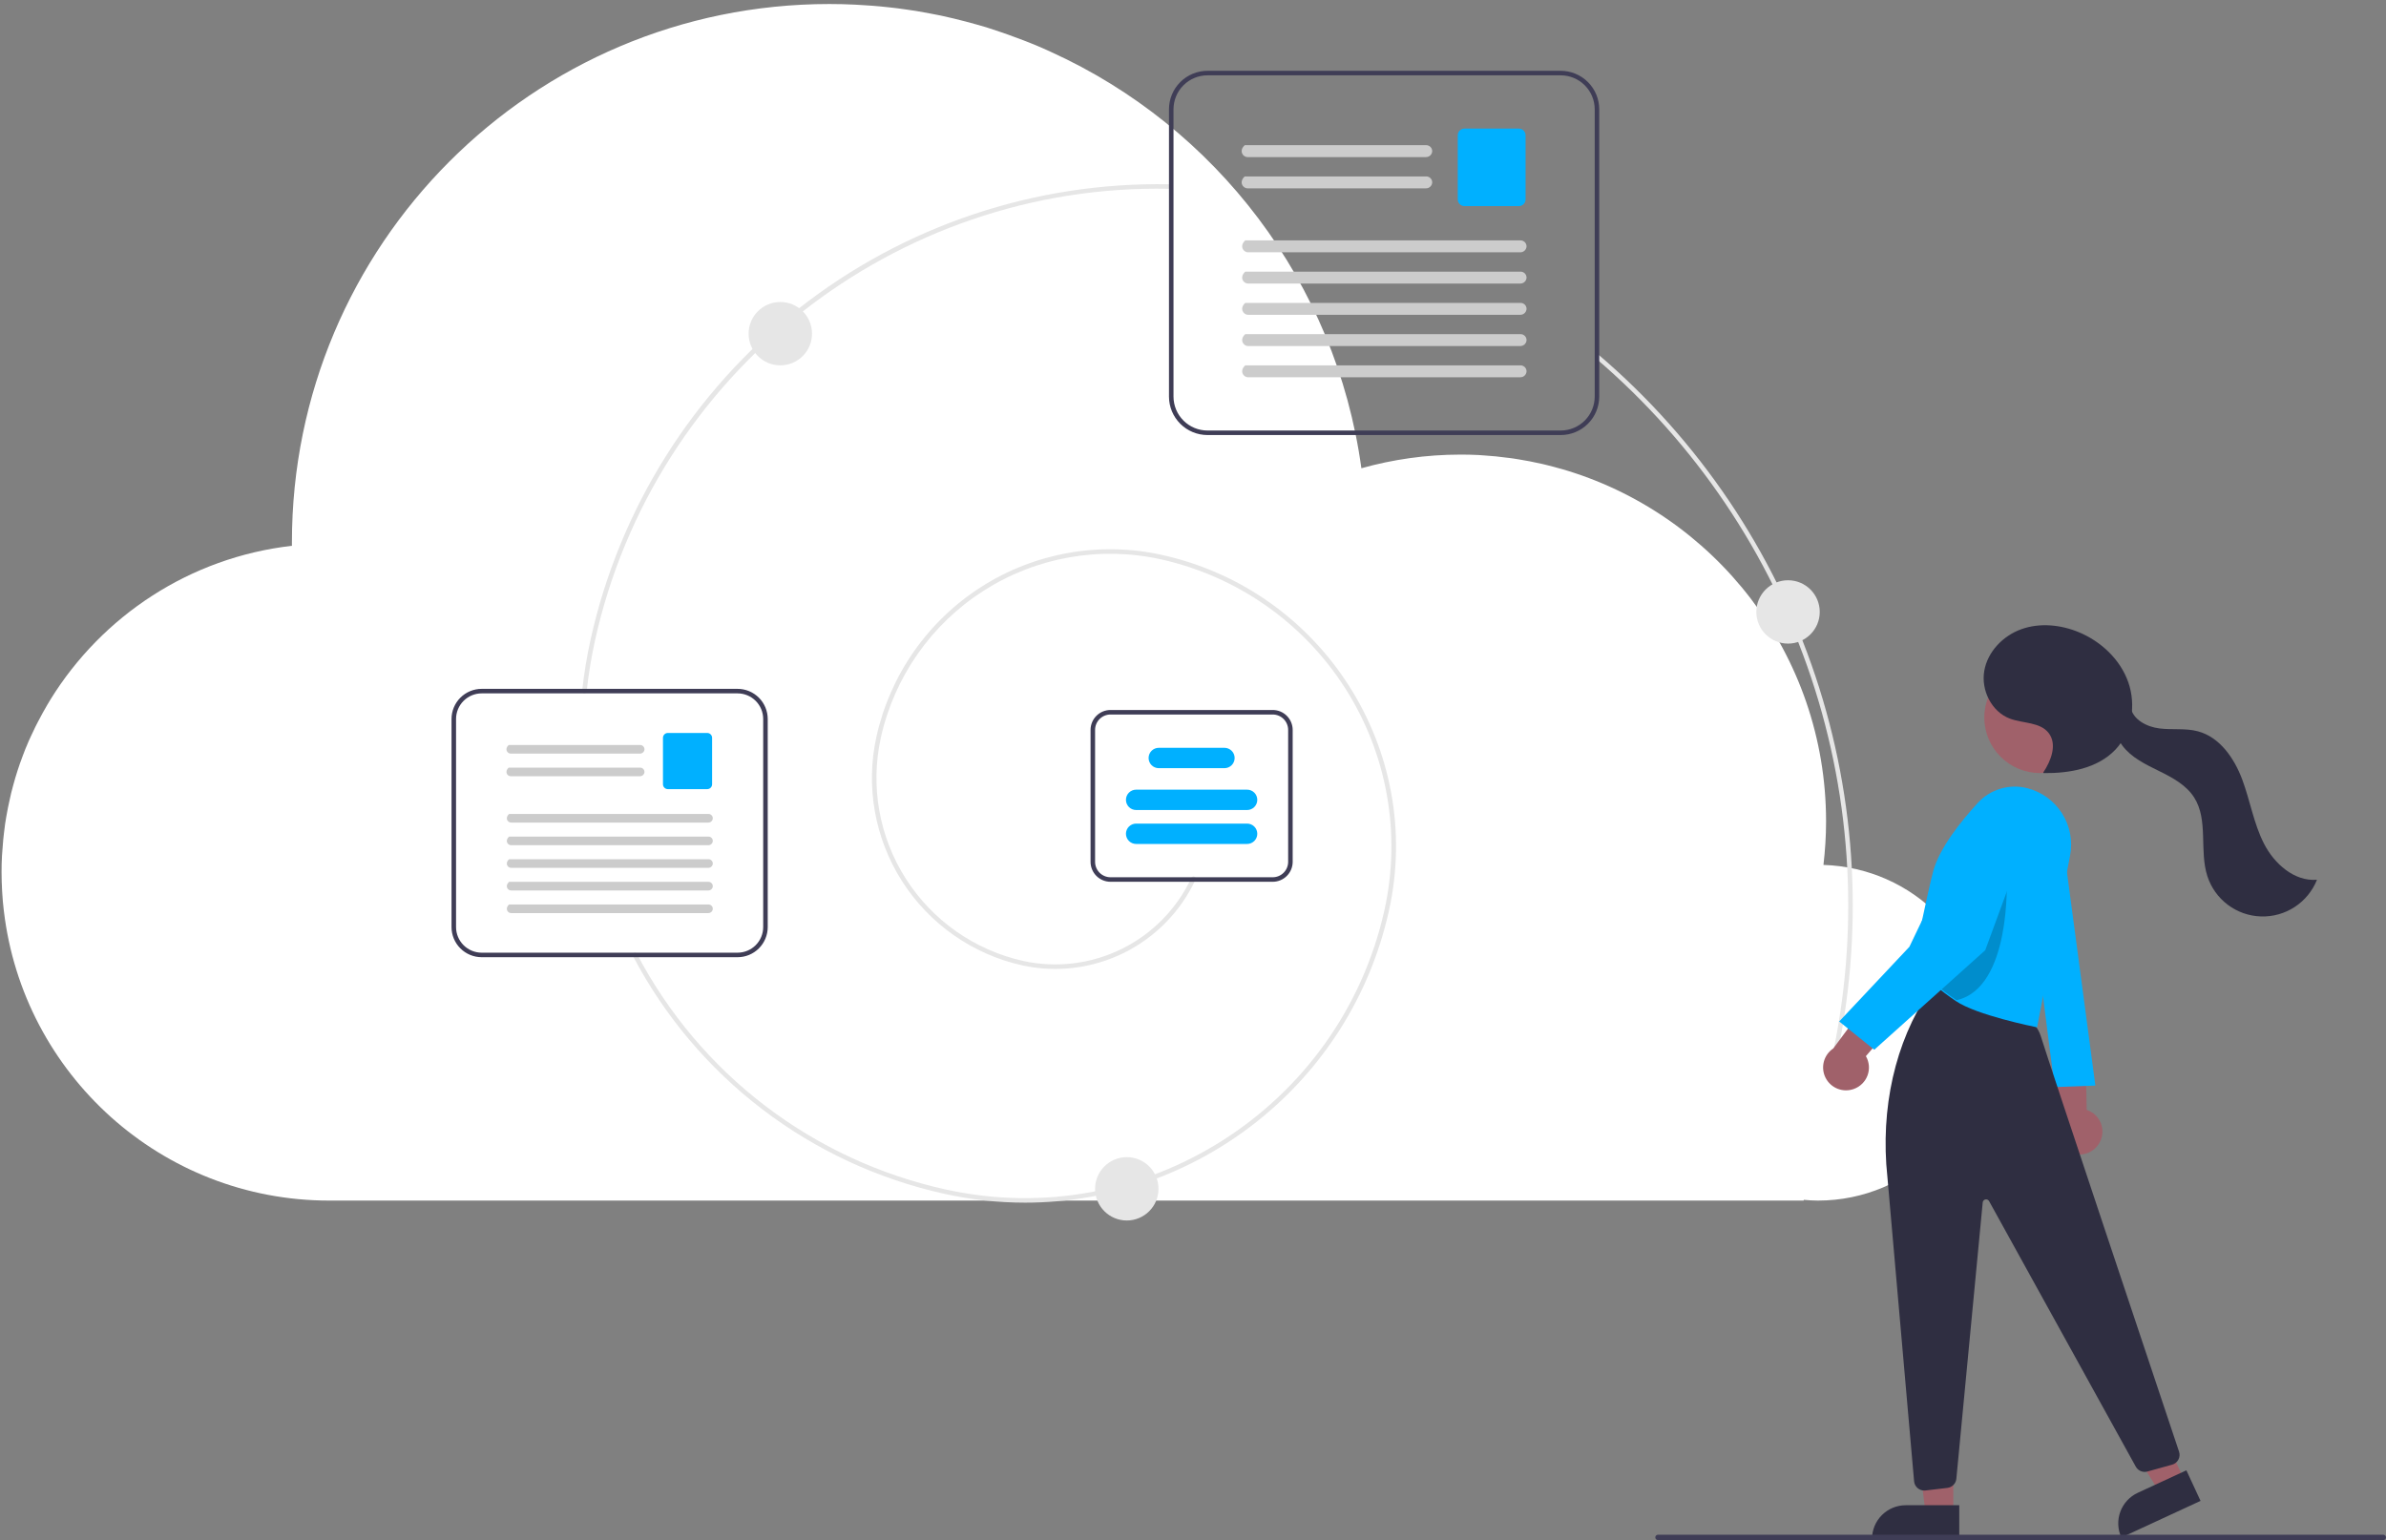 <?xml version="1.0" encoding="UTF-8"?> <svg xmlns="http://www.w3.org/2000/svg" width="539" height="348" viewBox="0 0 539 348" fill="none"><rect x="0" y="0" width="539" height="348" fill="#808080" stroke="none"/><path d="M411.92 195.433C412.298 192.208 412.511 188.936 412.511 185.616C412.511 147.773 387.179 115.835 352.598 105.923C352.55 105.923 352.503 105.923 352.479 105.9C351.391 105.592 350.28 105.283 349.168 105.022C348.931 104.975 348.695 104.904 348.482 104.856C347.512 104.643 346.542 104.43 345.573 104.24C345.17 104.169 344.768 104.098 344.366 104.027C343.515 103.884 342.687 103.718 341.835 103.6C341.268 103.505 340.676 103.458 340.109 103.386C339.399 103.292 338.666 103.197 337.956 103.126C337.176 103.054 336.395 103.007 335.615 102.936C335.071 102.888 334.527 102.841 333.983 102.817C332.634 102.746 331.262 102.722 329.914 102.722C322.156 102.722 314.658 103.813 307.538 105.805C301.767 63.789 274.613 28.625 237.383 11.72C237.028 11.554 236.673 11.388 236.295 11.222C235.136 10.7 233.953 10.202 232.771 9.728C232.274 9.514 231.754 9.325 231.257 9.135C230.145 8.708 229.01 8.281 227.874 7.878C227.283 7.665 226.692 7.475 226.1 7.262C225.012 6.883 223.924 6.527 222.813 6.171C222.127 5.958 221.441 5.792 220.755 5.578C219.028 5.08 217.278 4.63 215.527 4.203C214.534 3.966 213.541 3.729 212.523 3.516C211.696 3.35 210.891 3.184 210.064 3.041C209.023 2.852 207.982 2.662 206.918 2.472C206.113 2.354 205.309 2.235 204.505 2.117C203.393 1.951 202.258 1.808 201.146 1.69C200.389 1.595 199.632 1.524 198.876 1.453C197.622 1.334 196.345 1.239 195.067 1.168C194.429 1.121 193.79 1.073 193.152 1.05C191.236 0.955 189.296 0.907 187.357 0.907C120.252 0.907 65.945 55.372 65.945 122.521C65.945 122.782 65.945 123.043 65.945 123.327C42.883 125.959 23.061 139.19 11.4 158.064C11.4 158.064 11.4 158.088 11.377 158.111C10.904 158.87 10.454 159.653 10.005 160.459C9.887 160.696 9.745 160.909 9.627 161.123C9.248 161.81 8.893 162.522 8.515 163.209C8.349 163.541 8.16 163.873 7.994 164.229C7.687 164.869 7.379 165.533 7.072 166.173C6.883 166.576 6.694 167.003 6.504 167.406C6.244 168.023 5.984 168.639 5.724 169.256C5.535 169.73 5.345 170.204 5.18 170.678C4.943 171.271 4.73 171.864 4.517 172.48C4.328 173.002 4.163 173.524 3.997 174.022C3.808 174.591 3.619 175.183 3.453 175.776C3.287 176.321 3.122 176.891 2.98 177.46C2.814 178.029 2.672 178.598 2.531 179.167C2.389 179.76 2.247 180.352 2.128 180.969C2.01 181.514 1.892 182.083 1.774 182.629C1.655 183.269 1.537 183.909 1.419 184.549C1.324 185.071 1.23 185.616 1.159 186.138C1.064 186.825 0.969 187.537 0.899 188.224C0.851 188.722 0.78 189.22 0.733 189.718C0.662 190.501 0.615 191.307 0.544 192.113C0.52 192.54 0.473 192.943 0.449 193.37C0.378 194.603 0.354 195.812 0.354 197.069C0.354 198.468 0.402 199.843 0.473 201.218C0.473 201.455 0.52 201.716 0.52 201.953C0.591 203.139 0.686 204.3 0.828 205.462C0.828 205.581 0.851 205.723 0.875 205.842C5.203 242.689 36.449 271.284 74.389 271.284H407.426C407.426 271.284 407.473 271.166 407.497 271.118C408.537 271.213 409.602 271.284 410.666 271.284C431.599 271.284 448.535 254.283 448.535 233.323C448.535 212.362 432.238 196.073 411.872 195.433H411.92Z" fill="white"></path><g clip-path="url(#clip0_1435_1935)"><path d="M231.56 271.754C270.185 271.754 305.088 244.978 313.766 205.77C321.799 169.473 298.783 133.412 262.459 125.385C255.525 123.852 248.357 123.7 241.364 124.936C234.371 126.171 227.691 128.771 221.703 132.587C215.716 136.403 210.54 141.36 206.469 147.175C202.399 152.99 199.515 159.549 197.982 166.478C195.512 177.698 197.597 189.439 203.779 199.124C209.961 208.81 219.735 215.65 230.958 218.144C238.712 219.826 246.807 218.823 253.915 215.3C261.023 211.778 266.721 205.944 270.073 198.759C270.101 198.698 270.118 198.631 270.12 198.564C270.123 198.497 270.113 198.43 270.09 198.367C270.066 198.303 270.031 198.245 269.985 198.196C269.939 198.146 269.884 198.106 269.823 198.078C269.762 198.05 269.696 198.034 269.628 198.032C269.561 198.029 269.494 198.04 269.431 198.064C269.368 198.087 269.31 198.123 269.26 198.169C269.211 198.215 269.171 198.27 269.144 198.331C265.89 205.306 260.36 210.968 253.461 214.387C246.562 217.806 238.704 218.778 231.179 217.145C220.221 214.711 210.677 208.032 204.641 198.575C198.605 189.117 196.569 177.654 198.981 166.698C202.019 152.97 210.391 141.01 222.254 133.449C234.117 125.889 248.5 123.347 262.238 126.383C279.434 130.204 294.411 140.684 303.884 155.526C313.357 170.367 316.551 188.357 312.767 205.549C302.862 250.301 258.37 278.658 213.584 268.761C198.787 265.501 184.883 259.049 172.843 249.856C160.804 240.663 150.921 228.952 143.886 215.542C143.855 215.482 143.813 215.43 143.761 215.386C143.709 215.343 143.65 215.311 143.586 215.291C143.521 215.271 143.454 215.264 143.387 215.27C143.32 215.276 143.254 215.295 143.195 215.326C143.135 215.358 143.083 215.4 143.04 215.452C142.996 215.504 142.964 215.563 142.944 215.628C142.924 215.692 142.917 215.759 142.924 215.826C142.93 215.893 142.949 215.958 142.981 216.018C150.085 229.56 160.065 241.386 172.222 250.669C184.38 259.952 198.421 266.468 213.363 269.759C219.338 271.083 225.44 271.752 231.56 271.754Z" fill="#E6E6E6"></path><path d="M132.021 156.675C132.147 156.674 132.269 156.628 132.363 156.543C132.457 156.459 132.516 156.343 132.529 156.218C132.946 152.354 133.575 148.516 134.415 144.721C147.775 84.352 202.3 41.405 264.062 42.661C264.198 42.663 264.329 42.612 264.427 42.518C264.525 42.424 264.581 42.295 264.584 42.16C264.587 42.024 264.535 41.893 264.441 41.795C264.347 41.697 264.218 41.641 264.083 41.638C233.768 41.076 204.192 51.012 180.374 69.761C156.557 88.511 139.965 114.917 133.416 144.5C132.568 148.332 131.932 152.207 131.512 156.109C131.505 156.176 131.511 156.243 131.53 156.308C131.549 156.372 131.58 156.432 131.622 156.484C131.664 156.537 131.717 156.58 131.776 156.612C131.834 156.644 131.899 156.665 131.966 156.672C131.984 156.674 132.003 156.675 132.021 156.675Z" fill="#E6E6E6"></path><path d="M414.153 240.51C414.269 240.51 414.382 240.47 414.473 240.398C414.564 240.325 414.627 240.223 414.652 240.109C421.09 211.117 419.516 180.92 410.097 152.753C400.678 124.586 383.769 99.509 361.181 80.209C361.13 80.165 361.071 80.131 361.007 80.11C360.943 80.088 360.875 80.08 360.808 80.085C360.741 80.09 360.675 80.108 360.615 80.139C360.555 80.169 360.501 80.211 360.457 80.262C360.414 80.313 360.38 80.373 360.359 80.437C360.338 80.501 360.331 80.569 360.336 80.636C360.341 80.703 360.36 80.768 360.391 80.828C360.421 80.888 360.464 80.942 360.515 80.985C382.962 100.165 399.766 125.085 409.126 153.077C418.487 181.068 420.051 211.077 413.653 239.889C413.636 239.964 413.637 240.041 413.654 240.116C413.672 240.19 413.705 240.26 413.753 240.32C413.801 240.379 413.862 240.427 413.931 240.46C414.001 240.493 414.076 240.51 414.153 240.51Z" fill="#E6E6E6"></path><path d="M272.769 98.302H352.574C354.88 98.299 357.09 97.383 358.72 95.754C360.351 94.125 361.268 91.916 361.271 89.612V24.69C361.268 22.386 360.351 20.177 358.72 18.548C357.09 16.919 354.88 16.003 352.574 16H272.769C270.463 16.003 268.253 16.919 266.623 18.548C264.992 20.177 264.075 22.386 264.073 24.69V89.612C264.075 91.916 264.992 94.125 266.623 95.754C268.253 97.383 270.463 98.299 272.769 98.302ZM352.574 17.022C354.608 17.025 356.559 17.833 357.997 19.271C359.436 20.708 360.245 22.657 360.247 24.69V89.612C360.245 91.645 359.436 93.594 357.997 95.031C356.559 96.469 354.608 97.277 352.574 97.28H272.769C270.735 97.277 268.784 96.469 267.346 95.031C265.907 93.594 265.098 91.645 265.096 89.612V24.69C265.098 22.657 265.907 20.708 267.346 19.271C268.784 17.833 270.735 17.025 272.769 17.022H352.574Z" fill="#3F3D56"></path><path d="M281.84 35.496H322.116C322.47 35.503 322.814 35.376 323.077 35.139C323.341 34.903 323.505 34.576 323.536 34.224C323.546 34.041 323.518 33.859 323.455 33.687C323.392 33.516 323.295 33.359 323.169 33.226C323.043 33.094 322.892 32.988 322.724 32.916C322.556 32.844 322.375 32.806 322.192 32.806H281.193C279.843 33.992 280.665 35.496 281.84 35.496Z" fill="#CCCCCC"></path><path d="M281.84 42.556H322.116C322.47 42.563 322.814 42.435 323.077 42.199C323.341 41.963 323.505 41.636 323.536 41.283C323.546 41.101 323.518 40.918 323.455 40.747C323.392 40.575 323.295 40.419 323.169 40.286C323.043 40.153 322.892 40.048 322.724 39.975C322.556 39.903 322.375 39.866 322.192 39.866H281.193C279.843 41.052 280.665 42.556 281.84 42.556Z" fill="#CCCCCC"></path><path d="M330.823 46.575H343.115C343.517 46.575 343.901 46.415 344.185 46.131C344.469 45.848 344.628 45.463 344.629 45.062V30.567C344.628 30.166 344.469 29.782 344.185 29.498C343.901 29.215 343.517 29.055 343.115 29.055H330.823C330.422 29.055 330.037 29.215 329.753 29.498C329.47 29.782 329.31 30.166 329.309 30.567V45.062C329.31 45.463 329.47 45.848 329.753 46.131C330.037 46.415 330.422 46.575 330.823 46.575Z" fill="#00B0FF"></path><path d="M281.957 57.01H343.426C343.78 57.017 344.123 56.89 344.387 56.654C344.65 56.417 344.814 56.09 344.846 55.738C344.856 55.555 344.828 55.373 344.765 55.201C344.702 55.03 344.604 54.873 344.479 54.74C344.353 54.608 344.202 54.502 344.034 54.43C343.866 54.358 343.685 54.321 343.502 54.321H281.31C279.959 55.507 280.782 57.01 281.957 57.01Z" fill="#CCCCCC"></path><path d="M281.957 64.072H343.426C343.78 64.079 344.123 63.951 344.387 63.715C344.65 63.479 344.814 63.152 344.846 62.799C344.856 62.617 344.828 62.434 344.765 62.263C344.702 62.091 344.604 61.935 344.479 61.802C344.353 61.669 344.202 61.564 344.034 61.492C343.866 61.419 343.685 61.382 343.502 61.382H281.31C279.959 62.568 280.782 64.072 281.957 64.072Z" fill="#CCCCCC"></path><path d="M281.957 71.129H343.426C343.78 71.136 344.123 71.008 344.387 70.772C344.65 70.536 344.814 70.209 344.846 69.856C344.856 69.674 344.828 69.491 344.765 69.32C344.702 69.148 344.604 68.992 344.479 68.859C344.353 68.726 344.202 68.621 344.034 68.549C343.866 68.476 343.685 68.439 343.502 68.439H281.31C279.959 69.625 280.782 71.129 281.957 71.129Z" fill="#CCCCCC"></path><path d="M281.957 78.19H343.426C343.78 78.197 344.123 78.07 344.387 77.833C344.65 77.597 344.814 77.27 344.846 76.917C344.856 76.735 344.828 76.552 344.765 76.381C344.702 76.21 344.604 76.053 344.479 75.92C344.353 75.787 344.202 75.682 344.034 75.61C343.866 75.538 343.685 75.5 343.502 75.5H281.31C279.959 76.686 280.782 78.19 281.957 78.19Z" fill="#CCCCCC"></path><path d="M281.957 85.247H343.426C343.78 85.254 344.123 85.127 344.387 84.891C344.65 84.655 344.814 84.327 344.846 83.975C344.856 83.792 344.828 83.61 344.765 83.439C344.702 83.267 344.604 83.11 344.479 82.978C344.353 82.845 344.202 82.739 344.034 82.667C343.866 82.595 343.685 82.558 343.502 82.558H281.31C279.959 83.744 280.782 85.247 281.957 85.247Z" fill="#CCCCCC"></path><path d="M108.811 216.291H166.619C168.424 216.289 170.156 215.571 171.433 214.295C172.709 213.02 173.428 211.29 173.43 209.485V162.458C173.428 160.654 172.709 158.924 171.433 157.648C170.156 156.372 168.424 155.654 166.619 155.652H108.811C107.006 155.654 105.274 156.372 103.997 157.648C102.721 158.924 102.002 160.654 102 162.458V209.485C102.002 211.29 102.721 213.02 103.997 214.295C105.274 215.571 107.006 216.289 108.811 216.291ZM166.619 156.675C168.153 156.676 169.624 157.286 170.709 158.371C171.794 159.455 172.405 160.925 172.407 162.458V209.485C172.405 211.019 171.794 212.489 170.709 213.573C169.624 214.657 168.153 215.267 166.619 215.269H108.811C107.277 215.267 105.806 214.657 104.721 213.573C103.635 212.489 103.025 211.019 103.023 209.485V162.458C103.025 160.925 103.635 159.455 104.721 158.371C105.806 157.286 107.277 156.676 108.811 156.675L166.619 156.675Z" fill="#3F3D56"></path><path d="M115.381 170.286H144.556C144.812 170.291 145.061 170.199 145.252 170.027C145.443 169.856 145.562 169.619 145.585 169.364C145.592 169.232 145.572 169.1 145.526 168.975C145.48 168.851 145.41 168.738 145.319 168.642C145.228 168.546 145.118 168.469 144.996 168.417C144.875 168.364 144.744 168.338 144.611 168.338H114.913C113.935 169.197 114.531 170.286 115.381 170.286Z" fill="#CCCCCC"></path><path d="M115.381 175.399H144.556C144.812 175.404 145.061 175.312 145.252 175.141C145.443 174.97 145.562 174.733 145.585 174.478C145.592 174.345 145.572 174.213 145.526 174.089C145.48 173.965 145.41 173.851 145.319 173.755C145.228 173.659 145.118 173.583 144.996 173.53C144.875 173.478 144.744 173.451 144.611 173.451H114.913C113.935 174.31 114.531 175.399 115.381 175.399Z" fill="#CCCCCC"></path><path d="M150.863 178.311H159.767C160.058 178.31 160.336 178.195 160.542 177.99C160.747 177.784 160.863 177.506 160.863 177.215V166.716C160.863 166.425 160.747 166.147 160.542 165.941C160.336 165.736 160.058 165.62 159.767 165.62H150.863C150.572 165.62 150.294 165.736 150.088 165.941C149.883 166.147 149.767 166.425 149.766 166.716V177.215C149.767 177.506 149.882 177.784 150.088 177.99C150.294 178.195 150.572 178.31 150.863 178.311Z" fill="#00B0FF"></path><path d="M115.467 185.869H159.993C160.249 185.875 160.498 185.782 160.689 185.611C160.88 185.44 160.998 185.203 161.021 184.948C161.028 184.816 161.008 184.683 160.963 184.559C160.917 184.435 160.846 184.322 160.755 184.225C160.664 184.129 160.554 184.053 160.433 184.001C160.311 183.948 160.18 183.921 160.048 183.921H114.998C114.02 184.78 114.616 185.869 115.467 185.869Z" fill="#CCCCCC"></path><path d="M115.467 190.985H159.993C160.249 190.99 160.498 190.898 160.689 190.727C160.88 190.555 160.998 190.318 161.021 190.063C161.028 189.931 161.008 189.799 160.963 189.675C160.917 189.55 160.846 189.437 160.755 189.341C160.664 189.245 160.554 189.168 160.433 189.116C160.311 189.064 160.18 189.037 160.048 189.037H114.998C114.02 189.896 114.616 190.985 115.467 190.985Z" fill="#CCCCCC"></path><path d="M115.467 196.097H159.993C160.249 196.102 160.498 196.009 160.689 195.838C160.88 195.667 160.998 195.43 161.021 195.175C161.028 195.043 161.008 194.911 160.963 194.786C160.917 194.662 160.846 194.549 160.755 194.453C160.664 194.356 160.554 194.28 160.433 194.228C160.311 194.175 160.18 194.148 160.048 194.148H114.998C114.02 195.008 114.616 196.097 115.467 196.097Z" fill="#CCCCCC"></path><path d="M115.467 201.211H159.993C160.249 201.216 160.498 201.124 160.689 200.953C160.88 200.782 160.998 200.545 161.021 200.29C161.028 200.157 161.008 200.025 160.963 199.901C160.917 199.777 160.846 199.663 160.755 199.567C160.664 199.471 160.554 199.395 160.433 199.342C160.311 199.29 160.18 199.263 160.048 199.263H114.998C114.02 200.122 114.616 201.211 115.467 201.211Z" fill="#CCCCCC"></path><path d="M115.467 206.323H159.993C160.249 206.329 160.498 206.236 160.689 206.065C160.88 205.894 160.998 205.657 161.021 205.402C161.028 205.27 161.008 205.137 160.963 205.013C160.917 204.889 160.846 204.775 160.755 204.679C160.664 204.583 160.554 204.507 160.433 204.455C160.311 204.402 160.18 204.375 160.048 204.375H114.998C114.02 205.234 114.616 206.323 115.467 206.323Z" fill="#CCCCCC"></path><path d="M250.863 199.247H287.512C288.707 199.245 289.852 198.771 290.696 197.927C291.541 197.083 292.016 195.938 292.018 194.745V164.93C292.016 163.736 291.541 162.592 290.696 161.748C289.852 160.904 288.707 160.429 287.512 160.428H250.863C249.668 160.429 248.523 160.904 247.678 161.748C246.834 162.592 246.358 163.736 246.357 164.93V194.745C246.358 195.938 246.834 197.083 247.678 197.927C248.523 198.771 249.668 199.245 250.863 199.247ZM287.512 161.45C288.435 161.451 289.32 161.818 289.973 162.471C290.626 163.123 290.993 164.008 290.994 164.93V194.745C290.993 195.667 290.626 196.552 289.973 197.204C289.32 197.856 288.435 198.223 287.512 198.224H250.863C249.939 198.223 249.054 197.856 248.401 197.204C247.749 196.552 247.381 195.667 247.38 194.745V164.93C247.381 164.008 247.749 163.123 248.401 162.471C249.054 161.818 249.939 161.451 250.863 161.45H287.512Z" fill="#3F3D56"></path><path d="M256.655 183.032H281.721C282.332 183.032 282.917 182.79 283.349 182.359C283.781 181.927 284.023 181.342 284.023 180.732C284.023 180.122 283.781 179.537 283.349 179.105C282.917 178.674 282.332 178.432 281.721 178.432H256.655C256.044 178.432 255.458 178.674 255.027 179.105C254.595 179.537 254.352 180.122 254.352 180.732C254.352 181.342 254.595 181.927 255.027 182.359C255.458 182.79 256.044 183.032 256.655 183.032Z" fill="#00B0FF"></path><path d="M261.77 173.575H276.605C277.216 173.575 277.801 173.333 278.233 172.902C278.665 172.47 278.907 171.885 278.907 171.275C278.907 170.665 278.665 170.08 278.233 169.648C277.801 169.217 277.216 168.975 276.605 168.975H261.77C261.159 168.975 260.574 169.217 260.142 169.648C259.71 170.08 259.468 170.665 259.468 171.275C259.468 171.885 259.71 172.47 260.142 172.902C260.574 173.333 261.159 173.575 261.77 173.575Z" fill="#00B0FF"></path><path d="M256.655 190.7H281.721C282.332 190.7 282.917 190.458 283.349 190.026C283.781 189.595 284.023 189.01 284.023 188.4C284.023 187.79 283.781 187.205 283.349 186.773C282.917 186.342 282.332 186.099 281.721 186.099H256.655C256.044 186.099 255.458 186.342 255.027 186.773C254.595 187.205 254.352 187.79 254.352 188.4C254.352 189.01 254.595 189.595 255.027 190.026C255.458 190.458 256.044 190.7 256.655 190.7Z" fill="#00B0FF"></path><path d="M474.339 258.102C474.693 257.439 474.897 256.706 474.937 255.956C474.977 255.206 474.852 254.456 474.57 253.759C474.289 253.062 473.858 252.435 473.307 251.923C472.757 251.41 472.101 251.025 471.386 250.793L471.009 232.53L463.188 237.918L464.745 254.435C464.435 255.662 464.586 256.96 465.17 258.082C465.754 259.205 466.73 260.075 467.912 260.527C469.095 260.979 470.402 260.982 471.587 260.535C472.771 260.088 473.751 259.222 474.339 258.102Z" fill="#A0616A"></path><path d="M465.691 187.777L473.347 245.294L464.131 245.641L456.429 185.263L458.277 184.173C458.981 183.759 459.776 183.525 460.592 183.492C461.407 183.459 462.219 183.629 462.953 183.986C463.687 184.343 464.322 184.876 464.799 185.537C465.277 186.199 465.584 186.968 465.691 187.777Z" fill="#00B0FF"></path><path d="M441.257 341.912L434.986 341.912L432.002 317.738L441.259 317.739L441.257 341.912Z" fill="#A0616A"></path><path d="M422.891 347.731L442.602 347.732L442.602 340.122L430.507 340.121C428.487 340.121 426.55 340.923 425.121 342.35C423.693 343.777 422.891 345.712 422.891 347.731Z" fill="#2F2E41"></path><path d="M493.439 334.422L487.748 337.055L474.877 316.371L483.277 312.486L493.439 334.422Z" fill="#A0616A"></path><path d="M479.218 347.414L497.105 339.139L493.906 332.233L482.929 337.311C481.097 338.159 479.676 339.699 478.98 341.594C478.284 343.489 478.369 345.582 479.218 347.414Z" fill="#2F2E41"></path><path d="M434.683 336.804C434.774 336.804 434.866 336.799 434.957 336.788L439.919 336.205C440.441 336.141 440.926 335.902 441.294 335.526C441.661 335.151 441.89 334.661 441.942 334.139L447.898 271.701C447.914 271.538 447.981 271.384 448.091 271.262C448.2 271.14 448.346 271.056 448.506 271.023C448.667 270.99 448.834 271.009 448.983 271.077C449.132 271.146 449.255 271.26 449.334 271.403L482.474 331.4C482.723 331.854 483.119 332.211 483.597 332.411C484.075 332.612 484.607 332.645 485.106 332.505L490.68 330.958C490.981 330.874 491.261 330.731 491.505 330.535C491.749 330.34 491.95 330.097 492.097 329.822C492.243 329.547 492.332 329.244 492.358 328.933C492.384 328.622 492.347 328.309 492.248 328.013C487.393 313.499 463.071 240.753 460.992 234.057C458.507 226.057 439.959 222.904 438.36 222.647L437.442 221.73L437.266 221.967C429.079 232.98 425.117 247.566 426.111 263.038L426.111 263.043L432.395 334.704C432.445 335.277 432.708 335.809 433.131 336.198C433.555 336.586 434.108 336.803 434.683 336.804Z" fill="#2F2E41"></path><path d="M460.824 174.679C453.885 174.679 448.259 169.058 448.259 162.124C448.259 155.189 453.885 149.568 460.824 149.568C467.763 149.568 473.389 155.189 473.389 162.124C473.389 169.058 467.763 174.679 460.824 174.679Z" fill="#A0616A"></path><path d="M460.183 232.134L467.639 193.302C468.262 190.022 467.615 186.628 465.828 183.806C464.041 180.985 461.248 178.948 458.014 178.108C456.015 177.588 453.913 177.623 451.932 178.209C449.952 178.795 448.169 179.909 446.776 181.431C442.97 185.583 438.136 191.623 436.718 196.831C435.518 201.25 432.139 217.813 432.105 217.979L432.078 218.111L432.172 218.208C432.19 218.226 434 220.096 436.817 222.429C438.47 223.798 440.16 225.069 441.84 226.206C446.556 229.388 459.386 231.975 459.93 232.083L460.183 232.134Z" fill="#00B0FF"></path><path opacity="0.2" d="M441.983 225.995C440.11 224.727 438.412 223.418 436.98 222.232C437.496 214.595 448.756 198.605 453.319 198.605C453.319 198.605 454.398 223.25 441.983 225.995Z" fill="black"></path><path d="M418.807 246.053C419.514 245.796 420.156 245.389 420.688 244.857C421.22 244.326 421.63 243.685 421.887 242.979C422.144 242.273 422.244 241.519 422.178 240.771C422.112 240.022 421.883 239.297 421.506 238.646L433.456 224.822L424.036 223.597L414.132 236.912C413.081 237.617 412.324 238.682 412.006 239.907C411.688 241.132 411.831 242.431 412.407 243.557C412.983 244.684 413.953 245.56 415.132 246.02C416.312 246.48 417.619 246.492 418.807 246.053Z" fill="#A0616A"></path><path d="M452.216 178.937C451.695 178.948 451.177 179.007 450.668 179.114C449.636 179.35 448.68 179.837 447.884 180.533C447.087 181.229 446.476 182.111 446.105 183.101L431.332 213.941L415.474 230.81L423.403 237.2L448.47 214.708L458.484 187.471C458.804 186.487 458.885 185.442 458.721 184.42C458.556 183.399 458.151 182.432 457.539 181.598C456.926 180.765 456.124 180.088 455.199 179.626C454.273 179.163 453.251 178.927 452.216 178.937Z" fill="#00B0FF"></path><path d="M461.568 174.563C463.356 171.889 464.767 168.18 462.798 165.635C460.855 163.123 457.022 163.493 454.045 162.381C449.899 160.833 447.495 155.966 448.245 151.608C448.995 147.249 452.496 143.636 456.667 142.158C460.838 140.679 465.542 141.16 469.627 142.862C474.655 144.958 478.969 149.012 480.777 154.148C482.586 159.283 481.619 165.449 477.867 169.396C473.844 173.628 467.53 174.756 461.69 174.688" fill="#2F2E41"></path><path d="M481.298 159.76C481.81 162.618 484.947 164.241 487.831 164.598C490.714 164.954 493.697 164.497 496.505 165.246C501.454 166.568 504.718 171.324 506.514 176.117C508.311 180.911 509.108 186.084 511.442 190.641C513.776 195.197 518.302 199.214 523.407 198.788C522.407 201.304 520.655 203.45 518.389 204.934C516.123 206.418 513.454 207.167 510.747 207.08C508.039 206.992 505.424 206.071 503.26 204.444C501.095 202.817 499.485 200.561 498.65 197.986C496.775 192.201 498.928 185.302 495.648 180.179C493.833 177.345 490.7 175.677 487.678 174.192C484.657 172.706 481.485 171.181 479.459 168.493C477.434 165.805 477.029 161.56 479.525 159.302" fill="#2F2E41"></path><path d="M538.391 348H374.538C374.377 348 374.223 347.935 374.109 347.821C373.995 347.707 373.931 347.553 373.931 347.391C373.931 347.23 373.995 347.076 374.109 346.962C374.223 346.848 374.377 346.783 374.538 346.783H538.391C538.552 346.783 538.706 346.848 538.82 346.962C538.934 347.076 538.998 347.23 538.998 347.391C538.998 347.553 538.934 347.707 538.82 347.821C538.706 347.935 538.552 348 538.391 348Z" fill="#3F3D56"></path><path d="M403.921 145.429C399.966 145.429 396.759 142.224 396.759 138.272C396.759 134.319 399.966 131.115 403.921 131.115C407.876 131.115 411.083 134.319 411.083 138.272C411.083 142.224 407.876 145.429 403.921 145.429Z" fill="#E6E6E6"></path><path d="M176.273 82.552C172.317 82.552 169.111 79.347 169.111 75.395C169.111 71.442 172.317 68.238 176.273 68.238C180.228 68.238 183.435 71.442 183.435 75.395C183.435 79.347 180.228 82.552 176.273 82.552Z" fill="#E6E6E6"></path><path d="M254.543 275.783C250.588 275.783 247.381 272.578 247.381 268.626C247.381 264.673 250.588 261.469 254.543 261.469C258.499 261.469 261.705 264.673 261.705 268.626C261.705 272.578 258.499 275.783 254.543 275.783Z" fill="#E6E6E6"></path></g><defs><clipPath id="clip0_1435_1935"><rect width="437" height="332" fill="white" transform="matrix(-1 0 0 1 539 16)"></rect></clipPath></defs></svg> 